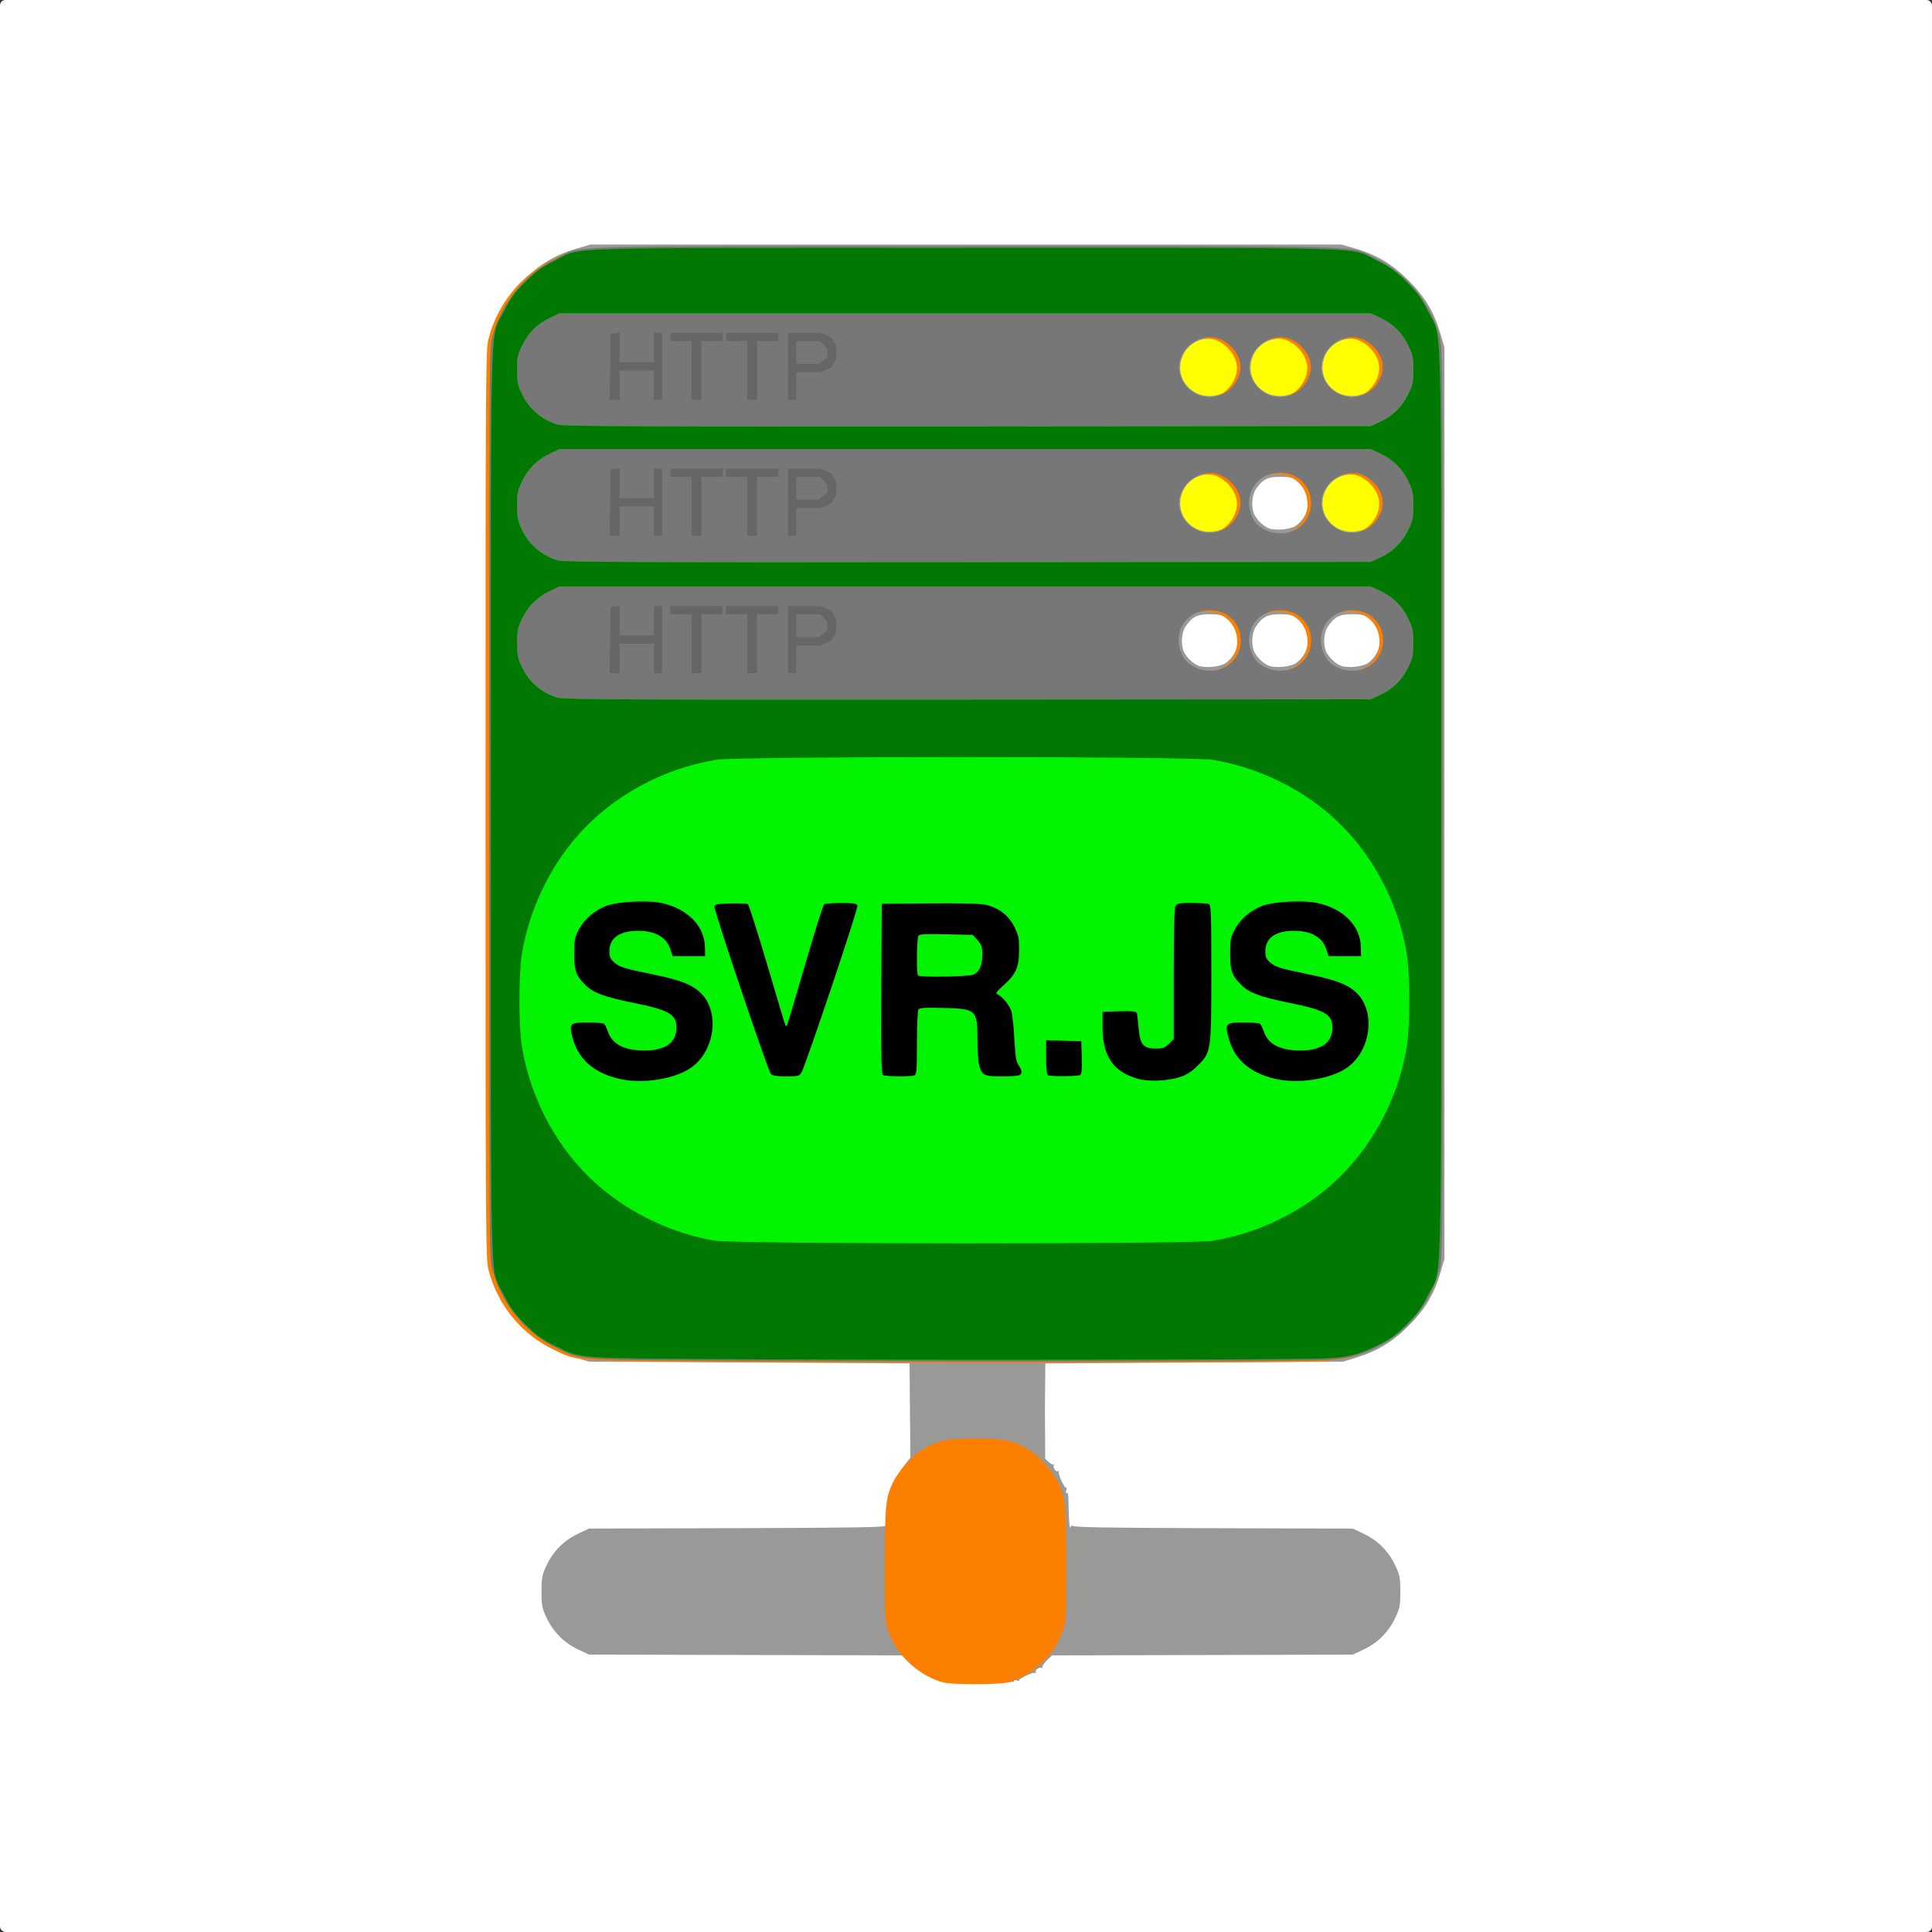 <?xml version="1.0" encoding="UTF-8" standalone="yes"?>
<svg width="100mm" height="100mm" viewBox="0 0 100 100" version="1.2" baseProfile="tiny-ps" xmlns="http://www.w3.org/2000/svg">
  <rect x="0" y="0" width="100" height="100" fill="#333333" stroke="none"/>
  <title>bimi-svg-tiny-12-ps</title>
  <defs id="defs2"/>
  <g id="layer1" transform="translate(-45.073,-139.587)">
    <rect id="rect4632" width="100" height="100" x="45.073" y="139.587" ry="0.276" fill="#ffffff" fill-opacity="1" stroke-width="0.215"/>
    <g id="g4333" transform="matrix(1,0,0,1,48.416,-21.691)">
      <rect ry="0.358" y="178.136" x="57.084" height="10.98" width="4.002" id="rect4307" fill="#ffff00" fill-opacity="1" stroke-width="0.265"/>
      <rect ry="0.358" y="178.136" x="57.084" height="4.975" width="11.004" id="rect4309" fill="#ffff00" fill-opacity="1" stroke-width="0.265"/>
      <rect ry="0.358" y="178.136" x="64.913" height="10.98" width="4.002" id="rect4307-6" fill="#ffff00" fill-opacity="1" stroke-width="0.265"/>
    </g>
    <path id="path4140" d="m 45.529,248.292 c 0.034,-0.055 -0.016,-0.069 -0.137,-0.038 -0.105,0.028 -0.168,0.026 -0.139,-0.002 0.074,-0.074 -0.726,-0.446 -0.826,-0.385 -0.045,0.028 -0.056,0.009 -0.025,-0.043 0.067,-0.109 -0.231,-0.294 -0.33,-0.205 -0.037,0.033 -0.043,0.019 -0.014,-0.032 0.029,-0.051 -0.071,-0.213 -0.223,-0.36 l -0.276,-0.267 -8.209,-0.021 -8.209,-0.021 -0.567,-0.269 c -0.722,-0.342 -1.277,-0.897 -1.619,-1.619 -0.243,-0.513 -0.269,-0.644 -0.269,-1.372 0,-0.728 0.026,-0.858 0.269,-1.372 0.342,-0.722 0.897,-1.277 1.619,-1.619 l 0.567,-0.269 7.684,-0.023 c 5.988,-0.018 7.685,-0.046 7.689,-0.127 0.245,-0.21 0.195,-1.135 0.201,-1.514 0.096,-0.471 0.381,-0.906 0.537,-1.31 0.157,-0.244 0.528,-0.698 0.528,-0.698 l -0.023,-2.389 -0.022,-2.49 -8.297,-0.045 -8.297,-0.045 -0.633,-0.193 c -1.137,-0.347 -1.909,-0.812 -2.757,-1.66 -0.865,-0.865 -1.331,-1.649 -1.665,-2.802 l -0.195,-0.673 v -23.58 -23.58 l 0.195,-0.673 c 0.334,-1.153 0.8,-1.937 1.665,-2.802 0.865,-0.865 1.649,-1.331 2.802,-1.665 l 0.673,-0.195 H 46.657 66.088 l 0.673,0.195 c 1.153,0.334 1.937,0.8 2.802,1.665 0.865,0.865 1.331,1.649 1.665,2.802 l 0.195,0.673 v 23.58 23.58 l -0.195,0.673 c -0.334,1.153 -0.8,1.937 -1.665,2.802 -0.849,0.849 -1.621,1.314 -2.757,1.66 l -0.633,0.193 -7.705,0.046 -7.705,0.046 -0.022,2.401 c 0.008,0.838 0.016,1.458 0.015,2.531 0.182,0.194 0.373,0.329 0.423,0.3 0.051,-0.029 0.065,-0.022 0.032,0.015 -0.089,0.099 0.096,0.398 0.205,0.33 0.051,-0.032 0.071,-0.021 0.043,0.025 -0.062,0.1 0.311,0.9 0.385,0.826 0.029,-0.029 0.03,0.034 0.002,0.139 -0.028,0.106 -0.016,0.17 0.027,0.143 0.042,-0.026 0.079,0.053 0.081,0.177 0.021,1.258 0.057,1.731 0.123,1.58 0.04,-0.093 0.075,-0.123 0.079,-0.066 0.005,0.081 1.616,0.109 7.266,0.127 l 7.26,0.023 0.567,0.269 c 0.722,0.342 1.277,0.897 1.619,1.619 0.243,0.513 0.269,0.644 0.269,1.372 0,0.728 -0.026,0.858 -0.269,1.372 -0.342,0.722 -0.897,1.277 -1.619,1.619 l -0.567,0.269 -7.786,0.021 -7.786,0.021 -0.276,0.267 c -0.152,0.147 -0.252,0.309 -0.223,0.359 0.029,0.051 0.022,0.065 -0.014,0.032 -0.099,-0.089 -0.398,0.096 -0.33,0.205 0.032,0.051 0.021,0.071 -0.025,0.043 -0.1,-0.062 -0.9,0.311 -0.826,0.385 0.029,0.029 -0.034,0.03 -0.139,0.002 -0.121,-0.032 -0.171,-0.018 -0.137,0.038 0.037,0.059 -0.545,0.088 -1.806,0.088 -1.26,0 -1.842,-0.028 -1.806,-0.088 z m 14.57,-52.695 c 0.833,-0.617 0.83,-1.729 -0.007,-2.35 -0.188,-0.139 -0.363,-0.177 -0.819,-0.177 -0.647,0 -0.907,0.132 -1.249,0.634 -0.223,0.328 -0.258,0.98 -0.072,1.339 0.149,0.286 0.451,0.572 0.728,0.688 0.336,0.141 1.152,0.064 1.419,-0.134 z m 3.641,0 c 0.833,-0.617 0.83,-1.729 -0.007,-2.35 -0.188,-0.139 -0.363,-0.177 -0.819,-0.177 -0.647,0 -0.907,0.132 -1.249,0.634 -0.223,0.328 -0.258,0.98 -0.072,1.339 0.149,0.286 0.451,0.572 0.728,0.688 0.336,0.141 1.152,0.064 1.419,-0.134 z m 3.725,0 c 0.833,-0.617 0.83,-1.729 -0.007,-2.35 -0.188,-0.139 -0.363,-0.177 -0.819,-0.177 -0.647,0 -0.907,0.132 -1.249,0.634 -0.223,0.328 -0.258,0.98 -0.072,1.339 0.149,0.286 0.451,0.572 0.728,0.688 0.336,0.141 1.152,0.064 1.419,-0.134 z m -7.395,-7.006 c 1.312,-0.769 0.74,-2.76 -0.794,-2.76 -1.546,0 -2.115,1.967 -0.799,2.763 0.456,0.276 1.119,0.275 1.593,-0.003 z m 7.366,0 c 1.312,-0.769 0.74,-2.76 -0.794,-2.76 -1.546,0 -2.115,1.967 -0.799,2.763 0.456,0.276 1.119,0.275 1.593,-0.003 z m -3.696,-0.106 c 0.833,-0.617 0.83,-1.729 -0.007,-2.35 -0.188,-0.139 -0.363,-0.177 -0.819,-0.177 -0.647,0 -0.907,0.132 -1.249,0.634 -0.223,0.328 -0.258,0.98 -0.072,1.339 0.149,0.286 0.451,0.572 0.728,0.688 0.336,0.141 1.152,0.064 1.419,-0.134 z m -3.67,-6.921 c 1.312,-0.769 0.74,-2.76 -0.794,-2.76 -1.546,0 -2.115,1.967 -0.799,2.763 0.456,0.276 1.119,0.275 1.593,-0.003 z m 3.641,0 c 1.312,-0.769 0.74,-2.76 -0.794,-2.76 -1.546,0 -2.115,1.967 -0.799,2.763 0.456,0.276 1.119,0.275 1.593,-0.003 z m 3.725,0 c 1.312,-0.769 0.74,-2.76 -0.794,-2.76 -1.546,0 -2.115,1.967 -0.799,2.763 0.456,0.276 1.119,0.275 1.593,-0.003 z" transform="matrix(1,0,0,1,48.416,-21.691)" fill="#999998" stroke-width="0.085"/>
    <path id="path4138" d="m 42.415,280.972 c -0.581,-0.137 -1.243,-0.508 -1.76,-0.986 -0.558,-0.516 -0.824,-0.918 -1.113,-1.679 -0.185,-0.486 -0.19,-0.592 -0.186,-3.422 0.005,-3.115 0.04,-3.468 0.427,-4.286 0.261,-0.552 1.02,-1.398 1.514,-1.687 0.833,-0.488 1.248,-0.575 2.753,-0.575 1.506,0 1.92,0.086 2.753,0.575 0.494,0.289 1.253,1.135 1.514,1.687 0.387,0.817 0.422,1.17 0.427,4.286 0.004,2.83 -0.002,2.937 -0.186,3.422 -0.289,0.761 -0.556,1.163 -1.113,1.679 -0.533,0.494 -1.171,0.845 -1.795,0.989 -0.452,0.104 -2.787,0.102 -3.233,-0.003 z M 32.28,264.383 c -9.321,-0.055 -8.772,-0.018 -10.118,-0.672 -1.641,-0.798 -2.858,-2.304 -3.32,-4.109 -0.144,-0.562 -0.152,-1.79 -0.152,-24.088 0,-22.298 0.008,-23.525 0.152,-24.088 0.461,-1.805 1.678,-3.311 3.32,-4.109 1.419,-0.69 -0.52,-0.632 21.209,-0.632 21.729,0 19.79,-0.058 21.209,0.632 1.642,0.798 2.858,2.304 3.32,4.109 0.144,0.562 0.152,1.79 0.152,24.088 0,22.298 -0.008,23.525 -0.152,24.088 -0.461,1.805 -1.679,3.311 -3.32,4.109 -0.885,0.43 -1.554,0.582 -2.794,0.632 -1.669,0.067 -20.547,0.093 -29.506,0.041 z m 24.451,-35.887 c 0.555,-0.283 0.864,-0.787 0.864,-1.406 0,-0.901 -0.684,-1.566 -1.609,-1.566 -0.925,0 -1.609,0.666 -1.609,1.566 0,0.409 0.213,0.922 0.478,1.154 0.495,0.434 1.306,0.543 1.875,0.252 z m 3.641,0 c 0.555,-0.283 0.864,-0.787 0.864,-1.406 0,-0.901 -0.684,-1.566 -1.609,-1.566 -0.925,0 -1.609,0.666 -1.609,1.566 0,0.409 0.213,0.922 0.478,1.154 0.495,0.434 1.306,0.543 1.875,0.252 z m 3.725,0 c 0.555,-0.283 0.864,-0.787 0.864,-1.406 0,-0.901 -0.684,-1.566 -1.609,-1.566 -0.925,0 -1.609,0.666 -1.609,1.566 0,0.409 0.213,0.922 0.478,1.154 0.495,0.434 1.306,0.543 1.875,0.252 z m -7.472,-7.111 c 0.636,-0.289 1.053,-1.022 0.937,-1.644 -0.113,-0.601 -0.692,-1.183 -1.288,-1.295 -1.097,-0.206 -2.129,0.882 -1.82,1.917 0.28,0.936 1.302,1.417 2.171,1.022 z m 3.746,-0.001 c 0.555,-0.283 0.864,-0.787 0.864,-1.406 0,-0.901 -0.684,-1.566 -1.609,-1.566 -0.925,0 -1.609,0.666 -1.609,1.566 0,0.409 0.213,0.922 0.478,1.154 0.495,0.434 1.306,0.543 1.875,0.252 z m 3.62,0.001 c 0.636,-0.289 1.053,-1.022 0.937,-1.644 -0.113,-0.601 -0.692,-1.183 -1.288,-1.295 -1.097,-0.206 -2.129,0.882 -1.82,1.917 0.28,0.936 1.302,1.417 2.171,1.022 z m -7.366,-7.027 c 0.636,-0.289 1.053,-1.022 0.937,-1.644 -0.113,-0.601 -0.692,-1.183 -1.288,-1.295 -1.097,-0.206 -2.129,0.882 -1.82,1.917 0.28,0.936 1.302,1.417 2.171,1.022 z m 3.641,0 c 0.636,-0.289 1.053,-1.022 0.937,-1.644 -0.113,-0.601 -0.692,-1.183 -1.288,-1.295 -1.097,-0.206 -2.129,0.882 -1.82,1.917 0.28,0.936 1.302,1.417 2.171,1.022 z m 3.725,0 c 0.636,-0.289 1.053,-1.022 0.937,-1.644 -0.113,-0.601 -0.692,-1.183 -1.288,-1.295 -1.097,-0.206 -2.129,0.882 -1.82,1.917 0.28,0.936 1.302,1.417 2.171,1.022 z" transform="matrix(1,0,0,1,51.515,-54.294)" fill="#fd7f00" stroke-width="0.085"/>
    <path id="path4136" d="m 35.566,231.719 c -9.321,-0.055 -8.772,-0.018 -10.118,-0.672 -1.641,-0.798 -2.858,-2.304 -3.32,-4.109 -0.144,-0.562 -0.152,-1.79 -0.152,-24.088 0,-22.298 0.008,-23.525 0.152,-24.088 0.461,-1.805 1.678,-3.311 3.32,-4.109 1.419,-0.69 -0.52,-0.632 21.209,-0.632 21.729,0 19.79,-0.058 21.209,0.632 1.642,0.798 2.858,2.304 3.32,4.109 0.144,0.562 0.152,1.79 0.152,24.088 0,22.298 -0.008,23.525 -0.152,24.088 -0.461,1.805 -1.679,3.311 -3.32,4.109 -0.885,0.43 -1.554,0.582 -2.794,0.632 -1.669,0.067 -20.547,0.093 -29.506,0.041 z m 24.451,-35.887 c 0.555,-0.283 0.864,-0.787 0.864,-1.406 0,-0.901 -0.684,-1.566 -1.609,-1.566 -0.925,0 -1.609,0.666 -1.609,1.566 0,0.409 0.213,0.922 0.478,1.154 0.495,0.434 1.306,0.543 1.875,0.252 z m 3.641,0 c 0.555,-0.283 0.864,-0.787 0.864,-1.406 0,-0.901 -0.684,-1.566 -1.609,-1.566 -0.925,0 -1.609,0.666 -1.609,1.566 0,0.409 0.213,0.922 0.478,1.154 0.495,0.434 1.306,0.543 1.875,0.252 z m 3.725,0 c 0.555,-0.283 0.864,-0.787 0.864,-1.406 0,-0.901 -0.684,-1.566 -1.609,-1.566 -0.925,0 -1.609,0.666 -1.609,1.566 0,0.409 0.213,0.922 0.478,1.154 0.495,0.434 1.306,0.543 1.875,0.252 z m -7.472,-7.111 c 0.636,-0.289 1.053,-1.022 0.937,-1.644 -0.113,-0.601 -0.692,-1.183 -1.288,-1.295 -1.097,-0.206 -2.129,0.882 -1.82,1.917 0.28,0.936 1.302,1.417 2.171,1.022 z m 3.746,-0.001 c 0.555,-0.283 0.864,-0.787 0.864,-1.406 0,-0.901 -0.684,-1.566 -1.609,-1.566 -0.925,0 -1.609,0.666 -1.609,1.566 0,0.409 0.213,0.922 0.478,1.154 0.495,0.434 1.306,0.543 1.875,0.252 z m 3.62,0.001 c 0.636,-0.289 1.053,-1.022 0.937,-1.644 -0.113,-0.601 -0.692,-1.183 -1.288,-1.295 -1.097,-0.206 -2.129,0.882 -1.82,1.917 0.28,0.936 1.302,1.417 2.171,1.022 z m -7.366,-7.027 c 0.636,-0.289 1.053,-1.022 0.937,-1.644 -0.113,-0.601 -0.692,-1.183 -1.288,-1.295 -1.097,-0.206 -2.129,0.882 -1.82,1.917 0.28,0.936 1.302,1.417 2.171,1.022 z m 3.641,0 c 0.636,-0.289 1.053,-1.022 0.937,-1.644 -0.113,-0.601 -0.692,-1.183 -1.288,-1.295 -1.097,-0.206 -2.129,0.882 -1.82,1.917 0.28,0.936 1.302,1.417 2.171,1.022 z m 3.725,0 c 0.636,-0.289 1.053,-1.022 0.937,-1.644 -0.113,-0.601 -0.692,-1.183 -1.288,-1.295 -1.097,-0.206 -2.129,0.882 -1.82,1.917 0.28,0.936 1.302,1.417 2.171,1.022 z" transform="matrix(1,0,0,1,48.416,-21.691)" fill="#767776" stroke-width="0.085"/>
    <path id="path3900" d="m 78.131,155.614 c -0.072,0.018 -0.142,0.041 -0.213,0.061 h 0.12 c 0.037,-0.012 0.077,-0.024 0.106,-0.034 -0.004,-0.009 -0.008,-0.018 -0.012,-0.027 z m -5.403,0.161 c 0.132,0.018 0.265,0.028 0.398,0.025 -2.6e-4,-0.001 -1e-4,-0.002 -5.3e-4,-0.003 -0.132,-0.006 -0.265,-0.013 -0.398,-0.022 z m 4.417,1.032 -0.233,0.027 -0.233,0.027 -0.023,1.715 -0.023,1.715 h 0.256 0.256 v -0.762 -0.762 h 0.889 0.889 v 0.762 0.762 h 0.212 0.211 v -1.736 -1.736 h -0.211 -0.212 v 0.762 0.762 h -0.889 -0.889 v -0.767 z m 2.625,0.011 v 0.212 0.211 h 0.55 0.55 v 1.524 1.524 h 0.254 0.254 v -1.524 -1.524 h 0.55 0.55 v -0.211 -0.212 h -1.355 z m 2.878,0 v 0.212 0.211 h 0.55 0.55 v 1.524 1.524 h 0.254 0.254 v -1.524 -1.524 h 0.55 0.55 v -0.211 -0.212 h -1.354 z m 3.217,0 v 1.736 1.736 h 0.212 0.211 v -0.72 -0.72 h 0.643 0.643 l 0.276,-0.131 0.275,-0.131 0.116,-0.217 0.116,-0.217 v -0.32 -0.32 l -0.116,-0.217 -0.116,-0.217 -0.275,-0.131 -0.276,-0.131 h -0.855 z m 0.423,0.423 h 0.621 0.62 l 0.184,0.196 0.184,0.196 v 0.221 0.221 l -0.223,0.176 -0.223,0.175 h -0.581 -0.581 v -0.593 z m -9.144,6.593 -0.233,0.027 -0.233,0.027 -0.023,1.715 -0.023,1.714 h 0.256 0.256 v -0.762 -0.762 h 0.889 0.889 v 0.762 0.762 h 0.212 0.211 v -1.735 -1.736 h -0.211 -0.212 v 0.762 0.762 h -0.889 -0.889 v -0.767 z m 2.625,0.011 v 0.211 0.212 h 0.55 0.55 v 1.524 1.524 h 0.254 0.254 v -1.524 -1.524 h 0.55 0.55 v -0.212 -0.211 h -1.355 z m 2.878,0 v 0.211 0.212 h 0.55 0.55 v 1.524 1.524 h 0.254 0.254 v -1.524 -1.524 h 0.55 0.55 v -0.212 -0.211 h -1.354 z m 3.217,0 v 1.736 1.735 h 0.212 0.211 v -0.719 -0.72 h 0.643 0.643 l 0.276,-0.131 0.275,-0.131 0.116,-0.217 0.116,-0.217 v -0.32 -0.32 l -0.116,-0.217 -0.116,-0.217 -0.275,-0.131 -0.276,-0.131 h -0.855 z m 0.423,0.423 h 0.621 0.62 l 0.184,0.196 0.184,0.196 v 0.222 0.221 l -0.223,0.175 -0.223,0.176 h -0.581 -0.581 v -0.593 z m -9.144,6.678 -0.233,0.027 -0.233,0.026 -0.023,1.715 -0.023,1.715 h 0.256 0.256 v -0.762 -0.762 h 0.889 0.889 v 0.762 0.762 h 0.212 0.211 v -1.736 -1.736 h -0.211 -0.212 v 0.762 0.762 h -0.889 -0.889 v -0.768 z m 2.625,0.011 v 0.212 0.212 h 0.55 0.55 v 1.524 1.524 h 0.254 0.254 v -1.524 -1.524 h 0.55 0.55 v -0.212 -0.212 h -1.355 z m 2.878,0 v 0.212 0.212 h 0.55 0.55 v 1.524 1.524 h 0.254 0.254 v -1.524 -1.524 h 0.55 0.55 v -0.212 -0.212 h -1.354 z m 3.217,0 v 1.736 1.736 h 0.212 0.211 v -0.72 -0.719 h 0.643 0.643 l 0.276,-0.131 0.275,-0.131 0.116,-0.217 0.116,-0.217 v -0.32 -0.32 l -0.116,-0.217 -0.116,-0.217 -0.275,-0.131 -0.276,-0.131 h -0.855 z m 0.423,0.424 h 0.621 0.62 l 0.184,0.196 0.184,0.196 v 0.221 0.221 l -0.223,0.176 -0.223,0.175 h -0.581 -0.581 v -0.592 z" fill="#666666" fill-opacity="1" stroke-width="0.085"/>
    <path id="path4134" d="m 83.939,209.946 c -9.433,-0.053 -8.71,-0.002 -10.191,-0.728 -0.649,-0.318 -0.92,-0.516 -1.494,-1.09 -0.574,-0.574 -0.772,-0.846 -1.091,-1.494 -0.758,-1.543 -0.686,1.133 -0.686,-25.473 0,-26.606 -0.072,-23.93 0.686,-25.473 0.318,-0.648 0.517,-0.921 1.091,-1.494 0.574,-0.574 0.846,-0.772 1.494,-1.091 1.537,-0.755 -0.601,-0.686 21.325,-0.686 21.926,0 19.788,-0.069 21.325,0.686 0.648,0.318 0.921,0.517 1.494,1.091 0.574,0.574 0.772,0.846 1.091,1.494 0.758,1.543 0.686,-1.133 0.686,25.473 0,26.606 0.072,23.93 -0.686,25.473 -0.318,0.648 -0.517,0.921 -1.091,1.494 -0.574,0.574 -0.845,0.772 -1.494,1.09 -1.027,0.504 -1.583,0.639 -2.825,0.687 -1.682,0.065 -20.67,0.091 -29.633,0.041 z m 32.564,-34.386 c 0.669,-0.314 1.128,-0.762 1.45,-1.414 0.246,-0.5 0.276,-0.639 0.276,-1.284 0,-0.645 -0.03,-0.784 -0.276,-1.284 -0.321,-0.652 -0.78,-1.1 -1.45,-1.414 l -0.476,-0.223 H 95.031 74.033 l -0.476,0.223 c -0.669,0.314 -1.128,0.762 -1.45,1.414 -0.246,0.5 -0.276,0.639 -0.276,1.282 0,0.6 0.037,0.8 0.22,1.191 0.39,0.831 1.015,1.381 1.878,1.652 0.292,0.092 4.135,0.109 21.227,0.096 l 20.87,-0.016 z m 0,-7.112 c 0.669,-0.314 1.128,-0.762 1.45,-1.414 0.246,-0.5 0.276,-0.639 0.276,-1.284 0,-0.645 -0.03,-0.784 -0.276,-1.284 -0.321,-0.652 -0.78,-1.1 -1.45,-1.414 l -0.476,-0.223 H 95.031 74.033 l -0.476,0.223 c -0.669,0.314 -1.128,0.762 -1.45,1.414 -0.246,0.5 -0.276,0.639 -0.276,1.282 0,0.6 0.037,0.8 0.22,1.191 0.39,0.831 1.015,1.381 1.878,1.652 0.292,0.092 4.135,0.109 21.227,0.096 l 20.87,-0.016 z m 0,-7.027 c 0.669,-0.314 1.128,-0.762 1.45,-1.414 0.246,-0.5 0.276,-0.639 0.276,-1.284 0,-0.645 -0.03,-0.784 -0.276,-1.284 -0.321,-0.652 -0.78,-1.1 -1.45,-1.414 l -0.476,-0.223 H 95.031 74.033 l -0.476,0.223 c -0.669,0.314 -1.128,0.762 -1.45,1.414 -0.246,0.5 -0.276,0.639 -0.276,1.282 0,0.6 0.037,0.8 0.22,1.191 0.39,0.831 1.015,1.381 1.878,1.652 0.292,0.092 4.135,0.109 21.227,0.096 l 20.87,-0.016 z" fill="#02f402" stroke-width="0.085"/>
    <path d="m 95.073,152.416 c -21.926,0 -19.788,-0.069 -21.325,0.686 -0.648,0.318 -0.921,0.517 -1.494,1.091 -0.574,0.574 -0.772,0.846 -1.09,1.494 -0.758,1.543 -0.686,-1.132 -0.686,25.473 0,26.606 -0.072,23.93 0.686,25.473 0.318,0.648 0.517,0.921 1.09,1.494 0.574,0.574 0.846,0.772 1.494,1.09 1.481,0.726 0.758,0.675 10.191,0.728 8.964,0.051 27.952,0.024 29.633,-0.041 1.242,-0.048 1.798,-0.184 2.825,-0.687 0.649,-0.318 0.92,-0.516 1.494,-1.09 0.574,-0.574 0.772,-0.846 1.091,-1.494 0.758,-1.543 0.686,1.133 0.686,-25.473 0,-26.606 0.072,-23.93 -0.686,-25.474 -0.318,-0.648 -0.517,-0.921 -1.091,-1.494 -0.574,-0.574 -0.846,-0.772 -1.494,-1.091 -1.537,-0.755 0.602,-0.686 -21.324,-0.686 z m -21.04,3.387 h 20.998 20.997 l 0.476,0.223 c 0.669,0.314 1.128,0.762 1.45,1.414 0.246,0.5 0.276,0.638 0.276,1.284 0,0.645 -0.03,0.783 -0.276,1.284 -0.321,0.652 -0.78,1.101 -1.45,1.414 l -0.476,0.223 -20.87,0.016 c -17.093,0.013 -20.935,-0.005 -21.227,-0.096 -0.863,-0.271 -1.489,-0.82 -1.878,-1.652 -0.183,-0.391 -0.22,-0.59 -0.22,-1.191 0,-0.643 0.03,-0.782 0.276,-1.282 0.321,-0.652 0.78,-1.101 1.45,-1.414 z m 0,7.027 h 20.998 20.997 l 0.476,0.223 c 0.669,0.314 1.128,0.761 1.45,1.414 0.246,0.5 0.276,0.639 0.276,1.284 0,0.645 -0.03,0.783 -0.276,1.284 -0.321,0.652 -0.78,1.1 -1.45,1.414 l -0.476,0.223 -20.87,0.016 c -17.093,0.013 -20.935,-0.005 -21.227,-0.096 -0.863,-0.271 -1.489,-0.82 -1.878,-1.652 -0.183,-0.391 -0.22,-0.591 -0.22,-1.191 0,-0.643 0.03,-0.782 0.276,-1.282 0.321,-0.652 0.78,-1.1 1.45,-1.414 z m 0,7.112 h 20.998 20.997 l 0.476,0.223 c 0.669,0.314 1.128,0.761 1.45,1.414 0.246,0.5 0.276,0.638 0.276,1.284 0,0.645 -0.03,0.784 -0.276,1.284 -0.321,0.652 -0.78,1.1 -1.45,1.414 l -0.476,0.223 -20.87,0.015 c -17.093,0.013 -20.935,-0.004 -21.227,-0.096 -0.863,-0.271 -1.489,-0.82 -1.878,-1.652 -0.183,-0.391 -0.22,-0.591 -0.22,-1.191 0,-0.643 0.03,-0.782 0.276,-1.282 0.321,-0.652 0.78,-1.1 1.45,-1.414 z m 20.955,8.834 c 6.129,0 12.258,0.046 12.829,0.138 2.26,0.367 4.453,1.397 6.153,2.891 2.046,1.798 3.472,4.41 3.922,7.185 0.166,1.021 0.166,3.726 0,4.747 -0.45,2.774 -1.876,5.387 -3.922,7.185 -1.7,1.494 -3.893,2.524 -6.153,2.89 -1.089,0.177 -24.692,0.17 -25.741,-0.007 -2.201,-0.372 -4.402,-1.417 -6.07,-2.884 -2.046,-1.798 -3.472,-4.41 -3.922,-7.185 -0.166,-1.021 -0.166,-3.726 0,-4.747 0.367,-2.26 1.396,-4.452 2.89,-6.153 1.798,-2.046 4.41,-3.473 7.185,-3.923 0.571,-0.093 6.7,-0.138 12.83,-0.138 z m -10.278,4.019 c 0.062,-0.008 0.125,0 0.188,0 -0.062,0 -0.126,-0.008 -0.188,0 z" id="path4132" fill="#017801" stroke-width="0.085"/>
    <path d="m 78.249,186.244 c -0.138,0.001 -0.278,0.005 -0.417,0.013 -0.557,0.03 -1.097,0.109 -1.392,0.224 -0.614,0.24 -1.129,0.687 -1.414,1.23 -0.202,0.384 -0.229,0.529 -0.229,1.239 -4.5e-4,0.904 0.087,1.144 0.603,1.645 0.396,0.385 0.979,0.598 2.448,0.896 1.853,0.375 2.24,0.597 2.24,1.285 0,0.773 -0.561,1.18 -1.631,1.184 -1.085,0.004 -1.707,-0.322 -1.932,-1.014 -0.056,-0.172 -0.144,-0.34 -0.195,-0.374 -0.051,-0.034 -0.422,-0.063 -0.824,-0.064 -0.888,-0.002 -0.965,0.057 -0.837,0.63 0.276,1.23 1.081,1.974 2.483,2.295 1.172,0.268 2.832,0.011 3.675,-0.569 1.228,-0.845 1.52,-2.848 0.559,-3.838 -0.443,-0.456 -1.038,-0.698 -2.421,-0.985 -1.651,-0.343 -1.796,-0.387 -2.09,-0.635 -0.214,-0.18 -0.258,-0.279 -0.258,-0.584 0,-0.683 0.524,-1.056 1.482,-1.056 0.891,0 1.464,0.327 1.673,0.954 l 0.119,0.358 h 0.839 0.84 l -0.009,-0.474 c -0.021,-1.09 -0.894,-1.978 -2.239,-2.277 -0.27,-0.06 -0.659,-0.085 -1.072,-0.082 z m 33.951,0 c -0.138,0.001 -0.278,0.005 -0.417,0.013 -0.557,0.03 -1.097,0.109 -1.392,0.224 -0.614,0.24 -1.129,0.687 -1.414,1.23 -0.202,0.384 -0.229,0.529 -0.229,1.239 -5.3e-4,0.904 0.087,1.144 0.603,1.645 0.396,0.385 0.979,0.598 2.448,0.896 1.853,0.375 2.24,0.597 2.24,1.285 0,0.773 -0.561,1.18 -1.631,1.184 -1.085,0.004 -1.707,-0.322 -1.932,-1.014 -0.056,-0.172 -0.144,-0.34 -0.195,-0.374 -0.051,-0.034 -0.422,-0.063 -0.824,-0.064 -0.888,-0.002 -0.965,0.057 -0.837,0.63 0.276,1.23 1.08,1.974 2.483,2.295 1.172,0.268 2.833,0.011 3.675,-0.569 1.228,-0.845 1.52,-2.848 0.559,-3.838 -0.443,-0.456 -1.038,-0.698 -2.421,-0.985 -1.651,-0.343 -1.796,-0.387 -2.091,-0.635 -0.214,-0.18 -0.258,-0.279 -0.258,-0.584 0,-0.683 0.524,-1.056 1.482,-1.056 0.891,0 1.464,0.327 1.673,0.954 l 0.119,0.358 h 0.839 0.84 l -0.009,-0.474 c -0.021,-1.09 -0.894,-1.978 -2.239,-2.277 -0.27,-0.06 -0.659,-0.085 -1.072,-0.082 z m -5.447,0.081 c -0.657,0 -0.763,0.021 -0.84,0.164 -0.056,0.105 -0.088,1.368 -0.088,3.52 v 3.356 l -0.248,0.248 c -0.209,0.209 -0.315,0.248 -0.681,0.248 -0.645,0 -0.816,-0.206 -0.889,-1.067 -0.031,-0.368 -0.073,-0.717 -0.092,-0.777 -0.026,-0.082 -0.253,-0.103 -0.904,-0.085 l -0.87,0.024 v 0.804 c 0,1.497 0.556,2.308 1.827,2.665 0.569,0.16 1.545,0.118 2.195,-0.094 0.333,-0.109 0.59,-0.276 0.903,-0.587 0.701,-0.696 0.706,-0.731 0.706,-4.827 0,-3.104 -0.015,-3.495 -0.134,-3.54 -0.074,-0.028 -0.473,-0.052 -0.886,-0.052 z m -18.133,0.002 c -0.432,8e-4 -0.831,0.03 -0.886,0.065 -0.055,0.035 -0.503,1.45 -0.994,3.145 -0.492,1.695 -0.913,3.101 -0.937,3.124 -0.024,0.024 -0.057,0.027 -0.073,0.008 -0.016,-0.019 -0.439,-1.426 -0.939,-3.125 -0.5,-1.7 -0.954,-3.119 -1.007,-3.154 -0.054,-0.035 -0.459,-0.054 -0.901,-0.042 -0.673,0.018 -0.808,0.044 -0.83,0.163 -0.036,0.188 2.775,8.522 2.925,8.673 0.08,0.08 0.329,0.117 0.787,0.117 0.603,0 0.681,-0.018 0.787,-0.19 0.212,-0.346 2.957,-8.52 2.906,-8.654 -0.04,-0.105 -0.205,-0.13 -0.836,-0.129 z m 5.607,0.015 c -0.322,-0.001 -0.677,-5.3e-4 -1.059,0.003 l -2.455,0.023 -0.022,4.397 c -0.017,3.462 8.2e-4,4.412 0.085,4.465 0.125,0.079 1.427,0.094 1.624,0.019 0.116,-0.044 0.134,-0.273 0.135,-1.672 7.1e-4,-0.891 0.034,-1.672 0.073,-1.735 0.057,-0.09 0.336,-0.108 1.29,-0.084 1.719,0.043 1.768,0.088 1.768,1.662 2.6e-4,0.545 0.04,1.132 0.088,1.305 0.145,0.522 0.25,0.575 1.139,0.575 0.435,0 0.851,-0.023 0.925,-0.052 0.177,-0.068 0.17,-0.253 -0.023,-0.528 -0.125,-0.178 -0.17,-0.455 -0.216,-1.325 -0.032,-0.605 -0.098,-1.251 -0.146,-1.435 -0.086,-0.324 -0.492,-0.819 -0.75,-0.914 -0.093,-0.034 -0.006,-0.155 0.32,-0.446 0.655,-0.585 0.815,-0.941 0.819,-1.826 0.003,-0.644 -0.026,-0.782 -0.253,-1.228 -0.305,-0.598 -0.828,-0.993 -1.502,-1.133 -0.207,-0.043 -0.874,-0.068 -1.84,-0.072 z m -0.851,1.594 c 0.182,2.7e-4 0.405,0.004 0.677,0.01 l 1.372,0.03 0.247,0.276 c 0.21,0.235 0.247,0.347 0.247,0.745 0,0.55 -0.154,0.895 -0.463,1.036 -0.237,0.108 -2.764,0.147 -2.867,0.044 -0.083,-0.083 -0.067,-1.913 0.019,-2.048 0.043,-0.069 0.222,-0.096 0.768,-0.095 z m 5.845,5.495 v 0.885 c 0,0.629 0.031,0.897 0.106,0.927 0.177,0.071 1.537,0.059 1.654,-0.015 0.08,-0.051 0.103,-0.294 0.085,-0.909 l -0.025,-0.84 -0.91,-0.024 z" id="path4436" fill="#000000" stroke-width="0.085"/>
  </g>
</svg>